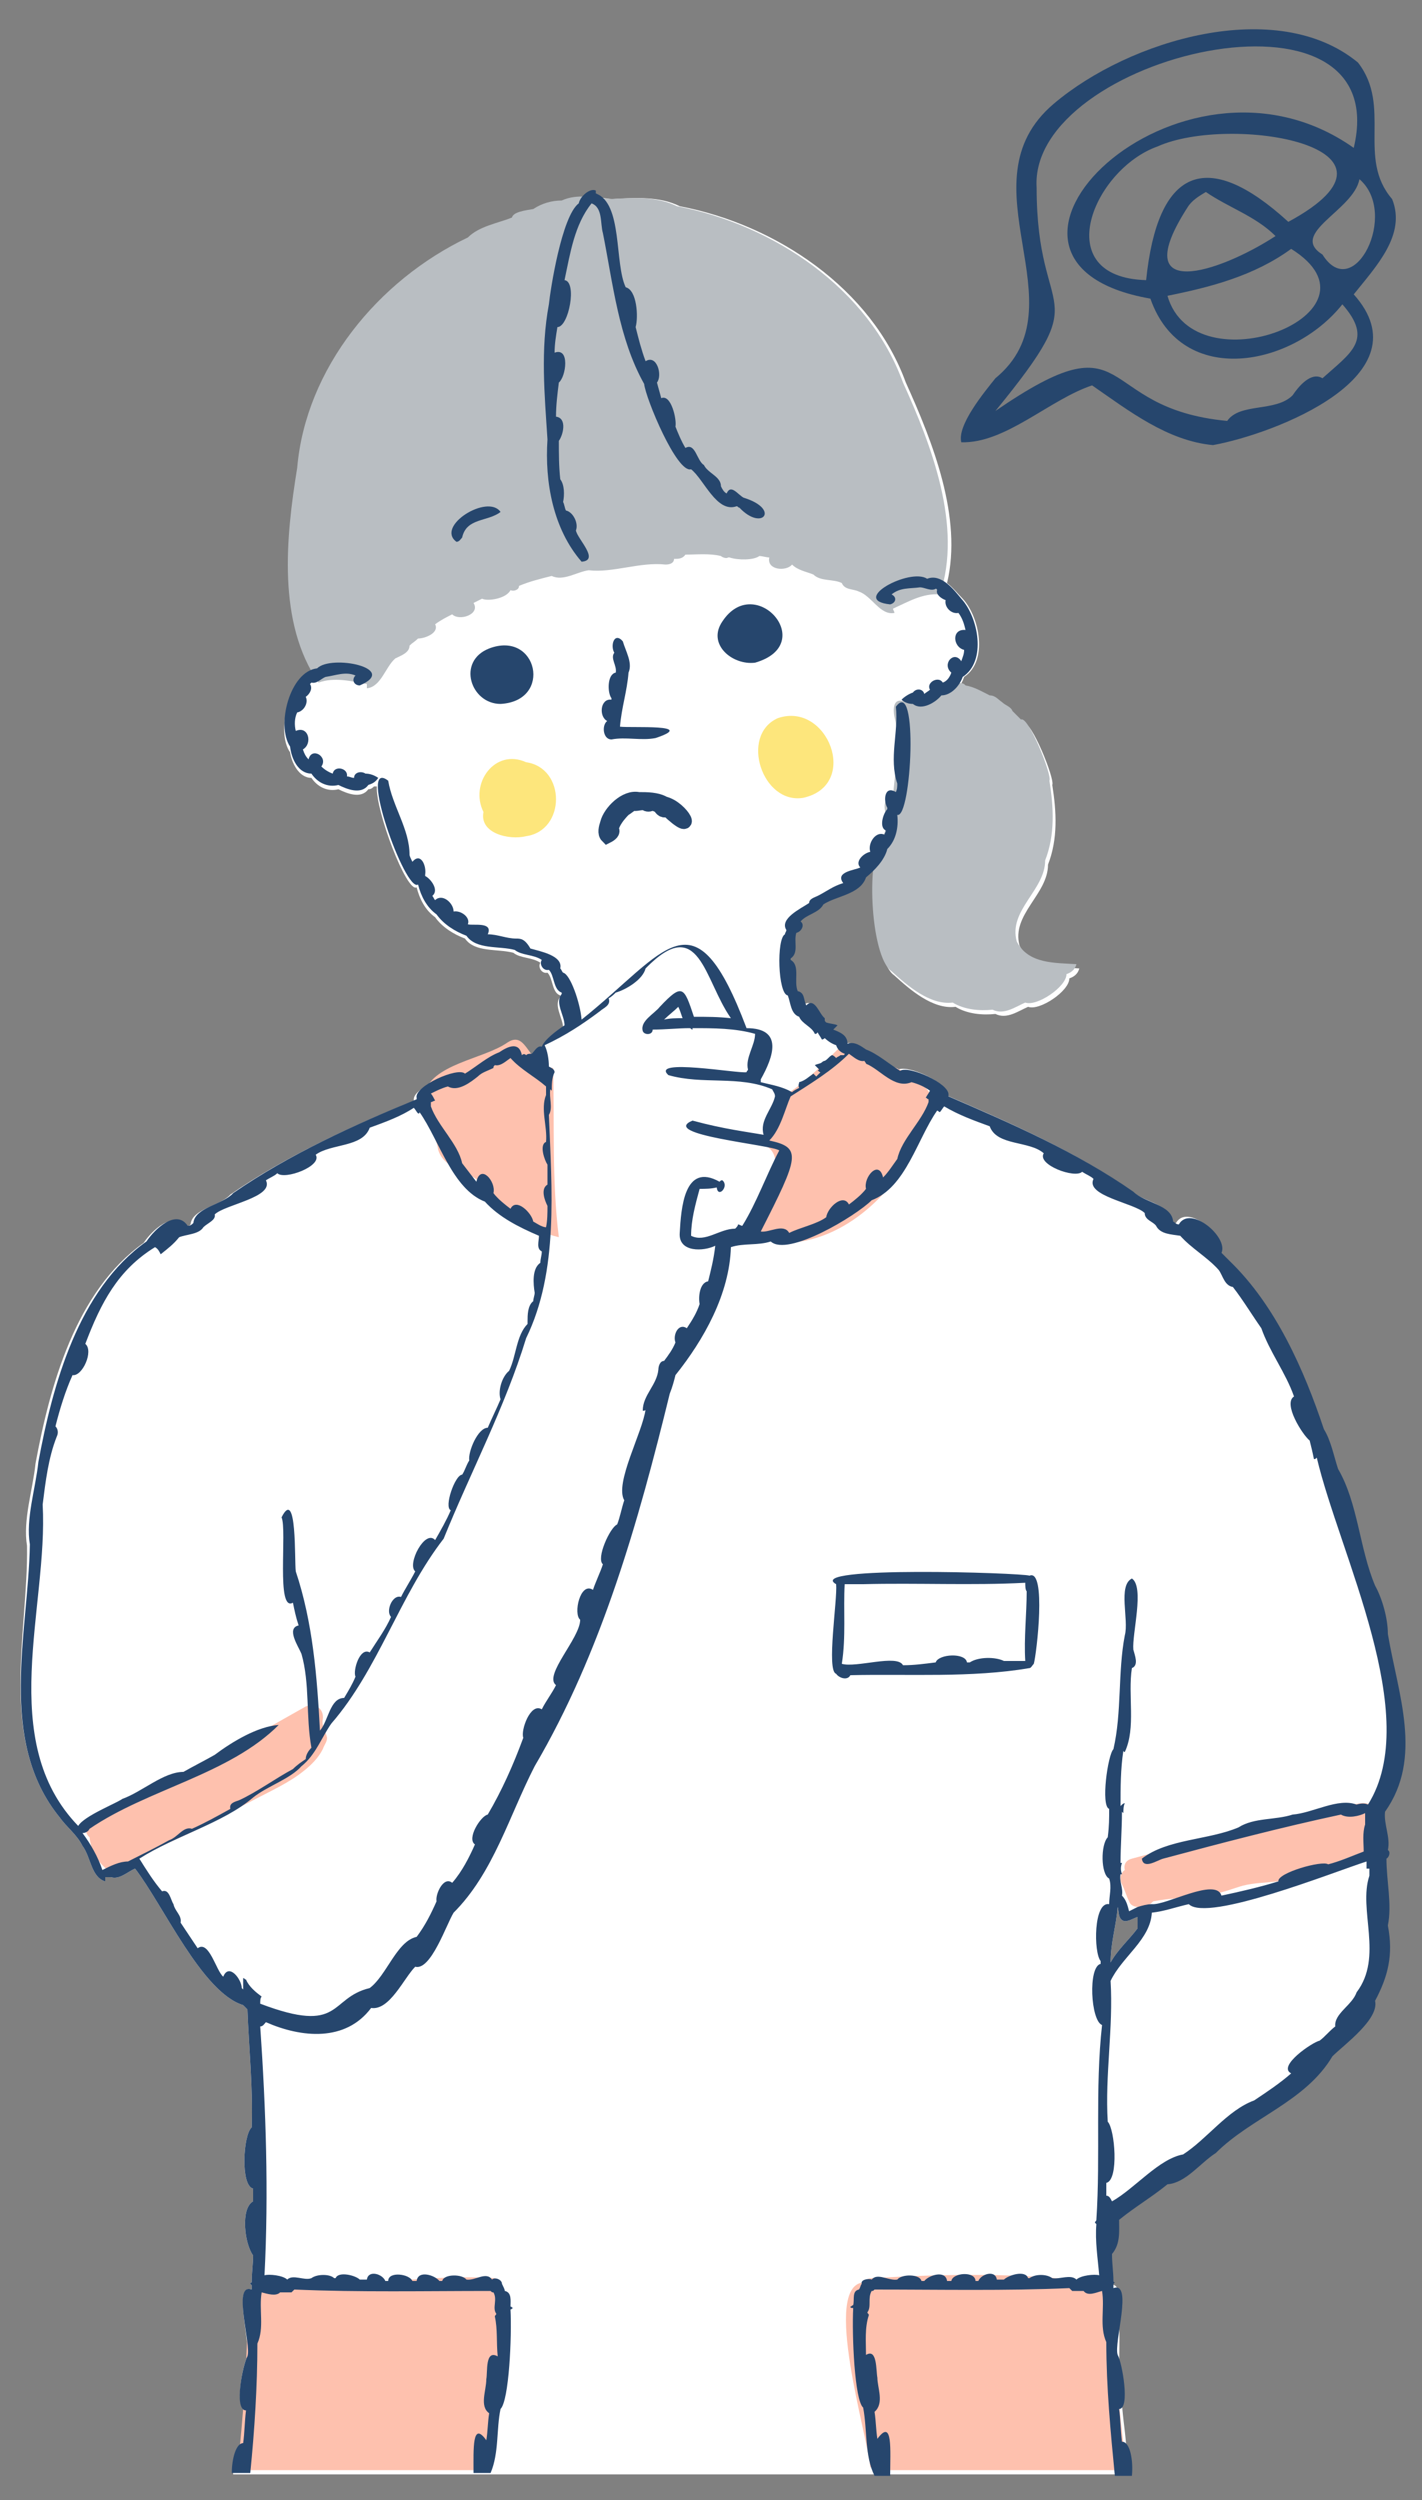 <?xml version="1.0" encoding="utf-8"?>
<!-- Generator: Adobe Illustrator 27.4.0, SVG Export Plug-In . SVG Version: 6.00 Build 0)  -->
<svg version="1.1" id="レイヤー_1" xmlns="http://www.w3.org/2000/svg" xmlns:xlink="http://www.w3.org/1999/xlink" x="0px"
	 y="0px" viewBox="0 0 100 175.8" style="enable-background:new 0 0 100 175.8;" xml:space="preserve">
<rect x="0" y="0" width="100" height="175.8" fill="#808080" stroke="none"/>
<style type="text/css">
	.st0{fill:#FFFFFF;}
	.st1{fill:#B9BEC2;}
	.st2{fill:#FEC1AE;}
	.st3{fill:#FDE67C;}
	.st4{fill:#26466D;}
	.st5{fill:#26466D;stroke:#26466D;stroke-miterlimit:10;}
</style>
<g>
	<g>
		<path class="st0" d="M4.2,127.8c0.5,0.7,1.2,1.2,1.6,2c0.6,0.8,0.6,2.2,1.6,2.5c0-0.1,0-0.2,0-0.3c0.1,0,0.3,0,0.4,0
			c0.6,0.2,1.2-0.4,1.7-0.6c2,2.6,4.7,8.7,7.6,9.6c0.1,0.1,0.2,0.2,0.3,0.3c0.1,2.7,0.4,5.5,0.3,8.3c-0.6,0.5-0.8,4.1,0.1,4.3
			c0,0.3,0,0.6,0,0.9c-0.9,0.5-0.6,3,0,3.8c0,0.6-0.1,1.2-0.1,1.9c0,0-0.1,0-0.1,0.1l0.1,0.1c0,0.1,0,0.2,0,0.3
			c-1.2-0.4-0.3,2.9-0.3,4.3c0,0.1,0,0.2,0,0.3s0,0.1,0,0.1c-0.3,0.5-0.9,3.4-0.2,3.8c-0.1,0.8-0.1,1.6-0.2,2.4
			c-0.4,0.2-0.7,1.2-0.6,2.1h63c0.1-0.6,0-1.5-0.2-2c-0.1-1.3-0.3-2.4-0.3-3.2c0.1-0.5,0-1.5-0.2-2.3c0-1.2,0.1-2.8-0.1-4.1
			c0.1-1,0.1-1.9-0.5-1.7l0,0c0-0.1,0-0.2,0-0.2l0.1-0.1c0,0-0.1,0-0.1-0.1c0-0.6-0.1-1.2-0.1-1.9c0.6-0.7,0.5-1.6,0.5-2.4
			c1.1-0.9,2.3-1.6,3.4-2.5c1.3-0.1,2.3-1.5,3.4-2.2c2.5-2.5,6.3-3.6,8.2-6.8c0.8-0.8,3.3-2.6,3-3.9c0.9-1.7,1.3-3.2,0.9-5.3
			c0.3-1.5-0.1-3.1-0.1-4.7c0.2-0.1,0.3-0.5,0.1-0.6c0.2-0.9-0.3-1.8-0.2-2.7c2.7-3.8,0.9-8.3,0.2-12.5c0-1.1-0.4-2.5-0.9-3.4
			c-1.1-2.6-1.2-5.8-2.6-8.2c-0.3-0.9-0.5-2-1-2.8c-1.4-4.2-3.4-8.7-6.6-11.8c-0.2-0.2-0.4-0.4-0.6-0.6c0.5-1.1-2.2-3.4-3-2
			c-0.2,0-0.2-0.1-0.4-0.2c-0.1-1.2-2-1.3-2.8-2.1c-4-2.8-8.6-4.8-13-6.7v-0.1c0.1-0.8-2.6-2-3.3-1.7c-0.1-0.1-0.3-0.1-0.4-0.2
			c-0.7-0.5-1.4-1-2.1-1.2c-0.3-0.2-0.8-0.6-1.3-0.4c0-0.6-0.5-0.8-1-1c0,0,0,0,0.1-0.1l0,0c0.1-0.1,0.1-0.1,0.2-0.2
			c-0.2-0.1-0.5-0.1-0.8-0.2c-0.1-0.1-0.1-0.1-0.1-0.2v-0.1c-0.4-0.3-0.7-1.5-1.3-0.9c-0.2-0.4-0.1-0.9-0.6-1
			c-0.3-0.7,0.2-1.8-0.5-2.2v-0.1c0.6-0.4,0.2-1.2,0.4-1.8c0.4-0.1,0.6-0.6,0.3-0.8c0.4-0.5,1.3-0.6,1.6-1.2c0.9-0.6,2.6-0.7,3-1.9
			c0.4-0.3,0.7-0.7,1-1.1c-0.5,2.6,0,7.2,1.2,8c1.1,1,2.7,2.4,4.3,2.2c0.8,0.5,1.9,0.6,2.8,0.5c0.8,0.4,1.6-0.2,2.3-0.5
			c0.8,0.3,2.9-1.1,2.9-2c0.3-0.1,0.6-0.3,0.7-0.7c-1.5-0.1-3.4,0-4.2-1.6c-0.6-2.2,2-3.6,2-5.7c0.7-1.8,0.6-3.7,0.3-5.6
			c0.2-0.4-1.5-4.6-2-4.3c-0.2-0.2-0.4-0.4-0.6-0.6c-0.1-0.3-0.5-0.4-0.7-0.6c-0.3-0.2-0.5-0.5-0.9-0.5c-0.6-0.3-1.1-0.6-1.7-0.7
			c-0.2-0.2-0.4-0.3-0.7-0.2c0.2-0.2,0.3-0.4,0.4-0.7c1.7-1.1,1.1-4.2-0.1-5.5c-0.3-0.3-0.7-0.8-1.1-1.1c1.1-4.6-1-9.9-2.9-14.1
			c-2.4-6.6-9.1-11.1-15.9-12.4c-1.4-0.7-3.1-0.6-4.7-0.5c-0.3,0-0.7-0.1-1-0.1c0-0.1,0-0.2,0-0.2c-0.2-0.1-0.4,0-0.7,0.2
			c-0.6,0-1.2,0-1.7,0.3c-0.7,0-1.4,0.2-2,0.6c-0.6,0.1-1.5,0.2-1.5,0.6c-1,0.4-2.3,0.6-3.1,1.4c-6.3,3-11.4,9.2-12,16.2
			c-0.7,4.6-1.3,10.3,1,14.4c-1.8,0.4-2.7,4.1-1.7,5.5c0.1,0.7,0.6,1.8,1.5,1.8c0.4,0.6,1.1,1,1.9,0.8c0.6,0.3,1.6,0.7,2.1,0
			c0.2,0,0.3-0.1,0.4-0.2h0.1h0.1c-0.1,1.7,2.1,7.5,2.8,7.1c0.2,0.8,0.6,1.6,1.3,2.1c0.5,0.7,1.3,1.2,2.1,1.5c0.7,1,2.3,0.7,3.4,1
			c0.5,0.4,1.3,0.3,1.9,0.7c-0.2,0.3,0.1,0.8,0.5,0.7c0.4,0.4,0.3,1.4,0.9,1.6v0.1c-0.5,0.6,0.2,1.5,0.2,2.2c-0.6,0.4-1.4,1-1.6,1.5
			c-0.3-0.1-0.5,0.3-0.7,0.5c0,0,0,0-0.1,0c-0.5-0.6-0.8-1.2-1.6-0.8c-1.3,1-3.9,1.4-5.2,2.6c-0.7,0.4-1.3,0.8-1.3,1.2v0.1
			c-4.4,1.8-9,3.9-12.9,6.6c-0.7,0.8-2.7,1-2.8,2.1c-0.1,0.1-0.2,0.2-0.4,0.2c-0.8-1.2-2.3,0.2-2.9,1.1c-4.8,3.4-6.6,10.1-7.6,15.5
			c-0.2,1.9-0.9,4-0.6,5.8C2,114.8-0.2,122.4,4.2,127.8z M78.6,134.1c0.1,0.3,0,0.9,0.5,1c0.3,0,0.6-0.2,0.9-0.3c0,0.2,0,0.5,0,0.8
			c-0.6,0.8-1.4,1.5-1.9,2.4C78.1,136.6,78.5,135.4,78.6,134.1z"/>
	</g>
	<path class="st1" d="M53.4,39.1c0.2,0,0.5,0.1,0.7,0.1c-0.2,0.9,1.2,1,1.6,0.5c0.4,0.4,1,0.5,1.5,0.7c0.5,0.5,1.4,0.3,2,0.6
		c0.2,0.5,0.8,0.4,1.2,0.6c0.9,0.3,1.5,1.7,2.5,1.5c0-0.1-0.1-0.2-0.1-0.3c1.1-0.5,2.1-1.1,3.3-1c1.6-4.8-0.6-10.5-2.6-14.9
		c-2.4-6.6-9.1-11.1-15.9-12.4c-1.4-0.7-3.1-0.6-4.7-0.5c-1.1-0.1-2.3-0.4-3.4,0.1c-0.7,0-1.4,0.2-2,0.6c-0.6,0.1-1.4,0.2-1.5,0.6
		c-1,0.4-2.3,0.6-3.1,1.4c-6.3,3-11.4,9.2-12,16.2c-0.8,4.9-1.4,10.9,1.5,15.1c1.1-0.4,2.3-0.1,3.4,0.1c0,0.1,0,0.2,0,0.3
		c1-0.1,1.3-1.5,2-2.1c0.4-0.2,1-0.4,1-0.9c0.2-0.2,0.4-0.3,0.6-0.5c0.5,0,1.5-0.4,1.2-1c0.4-0.3,0.8-0.5,1.2-0.7
		c0.5,0.5,2,0,1.5-0.8c0.2-0.1,0.4-0.2,0.6-0.3c0.4,0.2,1.7,0,2-0.6c0.2,0.1,0.6,0,0.6-0.3c0.7-0.3,1.5-0.5,2.3-0.7
		c0.8,0.4,1.8-0.3,2.6-0.4c1.7,0.2,3.6-0.6,5.4-0.4c0.3,0,0.6-0.1,0.6-0.4c0.3,0,0.6,0,0.8-0.3c0.8,0,1.7-0.1,2.5,0.1
		c0.1,0.1,0.4,0.2,0.5,0.1h0.1C51.9,39.4,53,39.4,53.4,39.1z"/>
	<path class="st1" d="M65.5,49c-0.6-0.1-1.5-0.1-2,0.3c-0.7-0.2-0.7,0.6-0.6,1.1c0.5,1.9,0,3.8-0.1,5.7c-0.7-0.2-0.7,0.9-0.4,1.3
		c0,0.4-0.1,0.8-0.2,1.2c-1.4,1.3-1,8.7,0.5,9.7c1.1,1,2.7,2.4,4.3,2.2c0.8,0.5,1.9,0.6,2.8,0.5c0.8,0.4,1.6-0.2,2.3-0.5
		c0.8,0.3,2.9-1.1,2.9-2c0.3-0.1,0.6-0.3,0.7-0.7c-1.5-0.1-3.4,0-4.2-1.6c-0.6-2.2,2-3.6,2-5.7c0.7-1.8,0.6-3.7,0.3-5.6
		c0.2-0.4-1.5-4.6-2-4.3c-0.2-0.2-0.4-0.4-0.6-0.6c-0.1-0.3-0.5-0.4-0.7-0.6c-0.3-0.2-0.5-0.5-0.9-0.5c-0.6-0.3-1.1-0.6-1.7-0.7
		C67.4,47.6,66.2,48.8,65.5,49z"/>
	<path class="st2" d="M61.4,173.7h17.8c-0.3-2.8-0.6-5.3-0.6-5.9c-0.5-1.3,0.6-8.6-1.6-7.3c-5.1-0.7-10.5-0.6-15.7-0.3
		c-0.2,0-0.4,0.1-0.6,0.3c-2.9,0.3,0.3,10.7,0.5,13C61.4,173.5,61.4,173.6,61.4,173.7z"/>
	<path class="st2" d="M16.7,173.7H34c1.4-4.9,2.6-12.1,0.8-13.5c-4.4-0.3-8.7,0.6-13.1,0.3c-1.2,0.4-3.4-0.8-3.9,0.6
		c-0.4,0.2-0.7,0.8-0.4,1.3C17.4,166.1,17.1,169.9,16.7,173.7z"/>
	<path class="st2" d="M54.7,87.4c4.4,0.2,8.2-3.4,9.9-7.2c0.5-1,1.7-2.3,0.8-3.3c-1.1-1.8-3.6-1.9-5-3.3c-0.5,0-1,0.1-1.4,0.1
		c-1.3,1.3-2.6,2.7-4.3,3.6c0.2,1.2-0.9,2.2-0.8,3.3c1.8,1.1-0.8,4.3-1.3,5.8C53.1,86.7,53.9,87.3,54.7,87.4z"/>
	<path class="st2" d="M30.8,80.8c0.4,1.5,2.2,1.4,3.1,2.5c1.5,2,3.3,3.2,5.4,3.7c-0.5-4-0.3-8-0.4-11.9c-1.8-0.1-1.8-2.7-3.2-1.8
		c-1.7,1.2-5.4,1.5-5.9,3.7C29,78.1,30.7,79.6,30.8,80.8z"/>
	<path class="st2" d="M96.7,129.1c-0.1-0.4-0.1-0.8,0-1.3c0.1-0.6-0.3-1.1-1-1c-5.5,0.8-10.8,2.5-16.1,3.9c-0.4,0.1-0.6,0.4-0.5,0.8
		c-0.3,0.2-0.4,0.6-0.2,1c0.2,0.4,0.3,0.8,0.5,1.2c0.1,0.3,0.4,0.4,0.7,0.4c0.4,0,0.7-0.1,1-0.4c0.6-0.1,1.2-0.2,1.7-0.2
		c0.8-0.1,1.6-0.1,2.4-0.3c0.8-0.1,1.5-0.4,2.2-0.6c0.8-0.2,1.6-0.2,2.4-0.3c0.7-0.1,1.4-0.3,2.2-0.6c1.5-0.5,2.9-1.2,4.4-1.6
		C96.6,130,96.8,129.6,96.7,129.1z"/>
	<path class="st2" d="M22.7,120.9c0.1-0.7-0.5-1.2-1.2-0.9c-2.5,1.4-4.9,2.8-7.4,4.2c-1.2,0.7-2.5,1.4-3.7,2.1
		c-1.1,0.6-2.3,1.3-3.6,1.4c-0.8,0.1-1,1.1-0.5,1.5c0.1,1,0.6,1.8,1.4,2.4c0.3,0.2,0.7,0.1,1-0.1c1.3-1.1,2.7-1.7,4.2-2.4
		c1.6-0.7,3.1-1.6,4.7-2.4c1.3-0.7,2.7-1.3,3.8-2.2c0.5-0.4,1-0.9,1.3-1.5c0.1-0.3,0.3-0.5,0.3-0.8
		C22.9,121.7,22.6,121.4,22.7,120.9z"/>
	<path class="st3" d="M37,53.6c-2.2-1-4,1.5-3,3.5c-0.3,1.5,1.8,2,3,1.7C39.8,58.4,39.8,54,37,53.6z"/>
	<path class="st3" d="M54.7,50.5c-2.7,1.2-1.1,6.1,1.8,5.6C60.5,55.2,58.2,49.3,54.7,50.5z"/>
	<g>
		<path class="st4" d="M58.8,117.7c0.2,0.3,0.8,0.5,1,0.1c4.1-0.1,8.5,0.2,12.6-0.5c0.1,0,0.2-0.2,0.3-0.3l0,0
			c0.2-0.7,0.9-6.7-0.3-6.2c-0.6-0.2-15.9-0.7-13.6,0.6C58.9,112.5,58.1,117.5,58.8,117.7z M60.7,111.4c3.8-0.1,7.6,0.1,11.4-0.1
			c0,0.2,0,0.5,0.1,0.6c0,1.6-0.2,3.3-0.1,4.9c-0.5,0-1,0-1.5,0c-0.6-0.3-1.8-0.3-2.4,0.1c-0.1,0-0.1,0-0.2,0c-0.1-0.7-2-0.6-2.2,0
			c-0.8,0.1-1.5,0.2-2.3,0.2c-0.4-0.8-3.3,0.2-4.3-0.1c0.3-1.9,0.1-3.8,0.2-5.6C59.9,111.4,60.3,111.4,60.7,111.4z"/>
		<path class="st4" d="M4.2,127.8c0.5,0.7,1.2,1.2,1.6,2c0.6,0.8,0.6,2.2,1.6,2.5c0-0.1,0-0.2,0-0.3c0.1,0,0.3,0,0.4,0
			c0.6,0.2,1.2-0.4,1.7-0.6c2,2.6,4.7,8.7,7.6,9.6c0.1,0.1,0.2,0.2,0.3,0.3c0.1,2.7,0.4,5.5,0.3,8.3c-0.6,0.5-0.8,4.1,0.1,4.3
			c0,0.3,0,0.6,0,0.9c-0.9,0.5-0.6,3,0,3.8c0,0.6-0.1,1.2-0.1,1.9c0,0-0.1,0-0.1,0.1l0.1,0.1c0,0.1,0,0.2,0,0.3
			c-1.4-0.5,0,3.9-0.3,4.7c-0.3,0.5-1,3.8-0.1,3.8c-0.1,0.8-0.1,1.6-0.2,2.3c-0.5,0-0.8,1.1-0.8,2.1h1.3c0.3-3,0.5-6.1,0.5-9.1
			c0.5-1.1,0.1-2.4,0.3-3.6c0.4,0.1,1,0.3,1.3,0c0.2,0,0.5,0,0.8,0c0.1-0.1,0.1-0.1,0.2-0.2c4.6,0.2,9.2,0.1,13.8,0.1
			c0.1,0.1,0.1,0.1,0.2,0.1c0.3,0.5-0.1,1.1,0.2,1.5c0,0.1-0.1,0.1-0.1,0.2c0.2,0.9,0.1,1.8,0.2,2.8c-0.9-0.5-0.7,1.1-0.8,1.6
			c0,0.8-0.5,1.9,0.2,2.4c-0.1,0.6-0.1,1.3-0.2,1.9c-1-1.4-0.9,0.6-0.9,2.3h1.2c0.6-1.4,0.4-3.1,0.7-4.5c0.6-0.6,0.8-5.1,0.7-7
			c0.1,0,0.1-0.1,0.2-0.1c-0.1,0-0.1-0.1-0.2-0.1c0-0.4,0.1-1-0.4-1.1c0-0.1-0.1-0.3-0.2-0.5c0-0.3-0.5-0.5-0.7-0.3
			c-0.4-0.6-1.2,0.1-1.8,0c-0.3-0.4-1.6-0.4-1.7,0.1c-0.1,0-0.1,0-0.2,0c-0.3-0.4-1.5-0.8-1.6,0c-0.1,0-0.2,0-0.3,0
			c-0.2-0.5-1.7-0.7-1.7,0c-0.1,0-0.2,0-0.2,0c-0.2-0.5-1.2-0.8-1.3-0.1c-0.2,0-0.3,0-0.5,0c-0.3-0.3-1.5-0.6-1.7-0.1h-0.1
			c-0.3-0.3-1.2-0.3-1.6,0c-0.5,0.2-1.3-0.3-1.7,0.1l0,0c-0.3-0.3-1.3-0.4-1.6-0.3c0.3-5.8,0.1-11.7-0.3-17.5c0.2,0,0.3-0.2,0.4-0.3
			c2.5,1.1,5.6,1.4,7.4-1l0,0c1.3,0.2,2.3-2.1,3.1-2.9c1.1,0.3,2.2-3,2.7-3.8c2.8-2.8,3.9-6.8,5.7-10.3c4.7-8,7.3-17.2,9.5-26.2
			c0.2-0.5,0.3-0.9,0.4-1.3c2-2.5,3.8-5.7,3.9-9c0.9-0.3,1.9-0.1,2.8-0.4c1.2,1.1,6-1.8,7.1-2.9c2.4-0.9,3.2-4.3,4.6-6.3
			c0.1,0,0.1,0.1,0.2,0.1c0.1-0.1,0.2-0.3,0.3-0.4c1,0.6,2.1,1,3.2,1.4c0.5,1.4,2.8,1,3.8,1.9c-0.5,0.8,2.2,1.8,2.7,1.3
			c0.3,0.2,0.6,0.3,0.8,0.5c-0.6,1.2,2.9,1.7,3.6,2.4c0,0.5,0.6,0.6,0.8,0.9c0.3,0.6,1.1,0.6,1.7,0.7c0.8,0.9,1.9,1.5,2.7,2.4
			c0.3,0.4,0.4,1.1,1,1.2c0.7,0.9,1.3,1.9,2,2.9c0.6,1.7,1.7,3.1,2.3,4.8c-0.8,0.5,0.6,2.7,1.1,3.1c0.1,0.4,0.2,0.8,0.3,1.3
			c0.1,0,0.1,0,0.2-0.1c1.6,6.8,7.5,18.2,3.6,24.4c-0.2-0.1-0.5-0.1-0.8,0c-1.3-0.5-3.1,0.6-4.5,0.7c-1.2,0.4-2.7,0.2-3.8,0.9
			c-2.1,0.9-5,0.8-6.8,2.2c0.1,0.8,1.1,0.1,1.5,0c4.1-1.1,8.3-2.2,12.5-3.1c0.5,0.3,1.3,0.1,1.7-0.1c0,0.1,0,0.2,0,0.2l0,0
			c0,0.2,0,0.4,0,0.6c-0.2,0.6-0.1,1.3-0.1,1.9c-0.8,0.3-1.7,0.7-2.5,0.9c-0.4-0.3-3.6,0.6-3.5,1.2c-1.3,0.4-2.6,0.7-4,1
			c-0.4-1.3-3.9,0.7-4.9,0.6l0,0c-0.3,0-0.7,0.1-1,0.2l0,0c-0.2,0.1-0.4,0.2-0.6,0.3c-0.1-0.4-0.2-0.8-0.5-1.1
			c0.1-0.5-0.2-1-0.1-1.5h0.1c-0.1-0.3-0.1-0.5,0-0.8h-0.1c0-1.2,0.1-2.4,0.1-3.6l0.1,0.1c0-0.2,0-0.5,0.1-0.7
			c-0.1,0-0.2,0.1-0.3,0.2c0-1.3,0-2.6,0.2-3.9c0,0,0,0.1,0.1,0.1c0.8-1.7,0.2-4,0.5-5.9c0.5-0.2,0.2-0.9,0.1-1.3
			c-0.1-1.1,0.8-4.4-0.1-5c-1,0.5-0.2,2.9-0.5,4c-0.5,2.6-0.2,5.4-0.8,8c-0.4,0.4-0.9,4-0.3,4.2c0,0.7,0,1.2-0.1,2
			c-0.5,0.5-0.5,2.6,0.1,2.9c0.2,0.6,0,1.2,0,1.8c-1.1-0.2-1.1,3.4-0.6,4c0,0.1,0,0.1,0,0.2c-0.9,0.2-0.7,4,0.1,4.3
			c-0.5,4.5-0.1,9.1-0.4,13.7c0,0.1-0.1,0.1-0.1,0.2l0.1,0.1c-0.1,1.2,0.1,2.4,0.2,3.6c-0.3-0.1-1.3,0-1.6,0.3l0,0
			c-0.4-0.4-1.2,0-1.7-0.1c-0.4-0.3-1.2-0.3-1.6,0h-0.1c-0.2-0.6-1.4-0.2-1.7,0.1c-0.2,0-0.3,0-0.5,0c-0.1-0.7-1.1-0.4-1.3,0.1
			c-0.1,0-0.2,0-0.2,0c0-0.7-1.6-0.6-1.7,0c-0.1,0-0.2,0-0.3,0c-0.1-0.8-1.3-0.4-1.6,0c-0.1,0-0.1,0-0.2,0c-0.1-0.5-1.4-0.5-1.7-0.1
			c-0.6,0.1-1.4-0.5-1.8,0c-0.2-0.1-0.8,0-0.7,0.3c-0.1,0.1-0.1,0.3-0.2,0.4c-0.5,0.1-0.3,0.7-0.4,1.1c-0.1,0-0.1,0.1-0.2,0.1
			c0,0.1,0.1,0.1,0.2,0.1c-0.1,1.9,0.1,6.5,0.7,7c0.3,1.6,0.1,3.4,0.8,4.8h1.1c0-1.8,0.2-4.1-0.9-2.6c-0.1-0.6-0.1-1.3-0.2-1.9
			c0.7-0.6,0.2-1.7,0.2-2.4c-0.1-0.5,0-2.1-0.8-1.6c0-0.9-0.1-1.9,0.2-2.8c0-0.1-0.1-0.1-0.1-0.2c0.3-0.4,0-1,0.3-1.5
			c0.1,0,0.1,0,0.2-0.1c4.6,0,9.2,0.1,13.7-0.1c0.1,0.1,0.1,0.1,0.2,0.2c0.2,0,0.5,0,0.8,0c0.3,0.4,0.9,0.1,1.3,0
			c0.2,1.2-0.2,2.5,0.3,3.6c0,3.2,0.3,6.3,0.6,9.4h1.2c0.1-1-0.1-2.4-0.7-2.4c-0.1-0.8-0.1-1.6-0.2-2.3c0.8,0,0.2-3.3-0.1-3.8
			c-0.3-0.8,1.1-5.2-0.3-4.7c0-0.1,0-0.2,0-0.3l0.1-0.1c0,0-0.1,0-0.1-0.1c0-0.6-0.1-1.2-0.1-1.9c0.6-0.7,0.5-1.6,0.5-2.4
			c1.1-0.9,2.3-1.6,3.4-2.5c1.3-0.1,2.3-1.5,3.4-2.2c2.5-2.5,6.3-3.6,8.2-6.8c0.8-0.8,3.3-2.6,3-3.9c0.9-1.7,1.3-3.2,0.9-5.3
			c0.3-1.5-0.1-3.1-0.1-4.7c0.2-0.1,0.3-0.5,0.1-0.6c0.2-0.9-0.3-1.8-0.2-2.7c2.7-3.8,0.9-8.3,0.2-12.5c0-1.1-0.4-2.5-0.9-3.4
			c-1.1-2.6-1.2-5.8-2.6-8.2c-0.3-0.9-0.5-2-1-2.8c-1.4-4.2-3.4-8.7-6.6-11.8c-0.2-0.2-0.4-0.4-0.6-0.6c0.5-1.1-2.2-3.4-3-2
			c-0.2,0-0.2-0.1-0.4-0.2c-0.1-1.2-2-1.3-2.8-2.1c-4-2.8-8.6-4.8-13-6.7V77c0.1-0.8-2.8-2.1-3.4-1.7c-0.8-0.5-1.6-1.2-2.4-1.5
			c-0.3-0.2-0.8-0.6-1.3-0.4c0-0.6-0.5-0.8-1-1c0,0,0,0,0.1-0.1l0,0c0.1-0.1,0.1-0.1,0.2-0.2c-0.2-0.1-0.5-0.1-0.8-0.2
			C58,71.8,58,71.8,58,71.7v-0.1c-0.4-0.3-0.7-1.5-1.3-0.9c-0.2-0.4-0.1-0.9-0.6-1c-0.3-0.7,0.2-1.8-0.5-2.2v-0.1
			c0.6-0.4,0.2-1.2,0.4-1.8c0.4-0.1,0.6-0.6,0.3-0.8c0.4-0.5,1.3-0.6,1.6-1.2c0.9-0.6,2.6-0.7,3-1.9c0.6-0.5,1.3-1.2,1.5-2
			c0.6-0.6,0.8-1.5,0.7-2.4c1,0.3,1.5-9.8-0.1-7.6c0.2,1.8-0.5,3.6,0.1,5.4c0,0.2,0,0.4-0.1,0.6c-0.8-0.5-0.9,0.6-0.6,1.1
			c0,0,0,0,0,0.1c-0.3,0.3-0.6,1.3-0.1,1.5c0,0.1-0.1,0.2-0.1,0.3c-0.6-0.3-1.2,0.6-1,1.2c-0.5,0.1-1.1,0.7-0.7,1.1
			c-0.4,0.2-1.8,0.3-1.2,1.1c-0.7,0.2-1.2,0.6-1.8,0.9c-0.2,0.1-0.6,0.2-0.6,0.5c-0.6,0.4-2.1,1.1-1.6,1.9c0,0.1-0.1,0.2-0.1,0.3
			c-0.6,0.3-0.5,4.2,0.2,4.3c0.2,0.5,0.2,1.3,0.8,1.5c0.2,0.5,0.9,0.7,1.1,1.2h0.1l0.1-0.1c0.1,0.2,0.2,0.3,0.3,0.5
			c0.1,0,0.2-0.1,0.2-0.1c0.2,0.2,0.5,0.4,0.8,0.5c0.1,0.3,0.3,0.5,0.6,0.6c0,0,0,0.1-0.1,0.1s-0.1,0-0.2,0
			c-0.1,0.1-0.2,0.1-0.3,0.2c-0.1-0.1-0.2-0.2-0.3-0.2c-0.2,0.1-0.3,0.3-0.5,0.4l0,0c-0.1,0-0.2,0.1-0.2,0.1l0,0
			c-0.1,0.1-0.3,0.1-0.5,0.2c0.1,0.1,0.2,0.2,0.3,0.3l-0.1,0.1c0.1,0,0.1,0.1,0.2,0.1l0,0c-0.1,0.1-0.2,0.2-0.3,0.3
			c-0.1-0.1-0.1-0.1-0.2-0.2c-0.3,0.2-0.6,0.5-1,0.6c0,0.1-0.1,0.2,0,0.4c-0.2,0.1-0.4,0.2-0.5,0.3c-0.7-0.4-1.4-0.5-2.2-0.7
			c0-0.1,0-0.1,0-0.2c0.9-1.6,1.6-3.6-1-3.6c-3.7-9.8-5.6-5.4-11.6-0.6c-0.1-1.2-0.8-3.2-1.3-3.3c-0.1-0.1-0.1-0.2-0.2-0.3
			c0.2-0.9-1.4-1.2-2.1-1.4c-0.4-0.7-0.7-0.7-1-0.7c-0.7,0-1.3-0.3-2-0.3c0.4-0.9-1-0.6-1.4-0.7c0.2-0.5-0.5-1-1-0.9
			c0-0.6-0.8-1.3-1.3-0.8c-0.1-0.1-0.1-0.2-0.2-0.3c0.5-0.4-0.1-1.2-0.5-1.4c0,0,0,0,0-0.1c0.1-0.6-0.3-1.6-0.9-0.9
			c-0.1-0.2-0.2-0.4-0.2-0.5c0-1.8-1.2-3.4-1.5-5.2c-2.2-1.7,1.2,7.9,2.1,7.3c0.2,0.8,0.6,1.6,1.3,2.1c0.5,0.7,1.3,1.2,2.1,1.5
			c0.7,1,2.3,0.7,3.4,1c0.5,0.4,1.3,0.3,1.9,0.7c-0.2,0.3,0.1,0.8,0.5,0.7c0.4,0.4,0.3,1.4,0.9,1.6v0.1c-0.5,0.6,0.2,1.5,0.2,2.2
			c-0.6,0.4-1.4,1-1.6,1.5c-0.3-0.1-0.5,0.3-0.7,0.5c-0.2,0-0.3,0-0.4,0.1c-0.1-0.1-0.2-0.1-0.3,0c-0.2-1-1-0.6-1.6-0.2
			c-0.8,0.3-1.6,1-2.4,1.5c-0.5-0.5-3.6,0.9-3.4,1.7v0.1c-4.4,1.8-9,3.9-12.9,6.6c-0.7,0.8-2.7,1-2.8,2.1c-0.1,0.1-0.2,0.2-0.4,0.2
			c-0.8-1.2-2.3,0.2-2.9,1.1c-4.8,3.4-6.6,10.1-7.6,15.5c-0.2,1.9-0.9,4-0.6,5.8C2,114.8-0.2,122.4,4.2,127.8z M78.6,134.1
			c0.1,0.3,0,0.9,0.5,1c0.3,0,0.6-0.2,0.9-0.3c0,0.2,0,0.5,0,0.8c-0.6,0.8-1.4,1.5-1.9,2.4C78.1,136.6,78.5,135.4,78.6,134.1z
			 M95.4,140.1c-0.3,0.9-1.6,1.5-1.5,2.4c-0.4,0.3-0.7,0.7-1.1,1c-0.5,0.1-3,1.8-2,2.3c-0.8,0.7-1.7,1.3-2.6,1.9
			c-1.9,0.7-3.3,2.7-5,3.8c-1.7,0.3-3.4,2.4-5,3.3c-0.1-0.2-0.2-0.4-0.4-0.4c0-0.3,0-0.6,0-0.9c0.9-0.2,0.6-3.8,0.1-4.3
			c-0.2-3.3,0.4-6.6,0.2-9.9c0.8-1.7,2.8-2.9,2.9-4.8c0.9-0.1,1.7-0.4,2.6-0.6c1.3,1.3,10.3-2.3,12.5-3c0,0.2,0,0.3,0,0.5
			c0,0,0.1,0,0.2,0c0,0.2,0,0.4,0,0.5C95.5,134.3,97.3,137.6,95.4,140.1z M55.6,77.1c1.4-0.9,2.9-1.8,4.1-3c0.3,0.2,0.7,0.6,1.1,0.5
			c0,0.1,0.1,0.1,0.1,0.2c1,0.4,2,1.8,3.2,1.3c0.4,0.1,0.9,0.3,1.3,0.6c-0.1,0.2-0.2,0.3-0.3,0.5c0.1,0,0.1,0.1,0.2,0.1
			c0,0.1,0,0.1,0,0.2c-0.5,1.4-1.9,2.6-2.2,4c-0.3,0.4-0.6,0.9-1,1.3c-0.3-1.3-1.4,0-1.2,0.8c-0.3,0.4-0.8,0.8-1.2,1.1
			c-0.4-0.8-1.5,0.2-1.6,0.9c-0.7,0.5-1.8,0.7-2.6,1.1c-0.4-0.7-1.4,0-2-0.1c2.7-5.3,2.9-5.9,0.6-6.4C54.9,79.4,55.2,78,55.6,77.1z
			 M42.2,71.1c0.2-0.2,0.8-0.4,0.6-0.9c0.2-0.1,0.4-0.3,0.5-0.4c0.7-0.2,1.9-0.9,2.1-1.7c3.8-3.9,4.1,0.8,6,3.5
			c-0.9-0.1-1.7-0.1-2.6-0.1c-0.7-2.1-0.8-2.4-2.4-0.7c-0.4,0.5-1.4,1-1.2,1.7c0.1,0.3,0.7,0.3,0.7-0.1c0.9,0,1.8-0.1,2.6-0.1
			c0.1,0,0.1,0.1,0.2,0.1v-0.1c1.5,0,3,0,4.4,0.4c0,0.8-0.7,1.7-0.5,2.5c0,0.1-0.1,0.1-0.1,0.2c-0.6,0.1-6.8-1-5.5,0.2
			c2.4,0.7,5,0,7.3,1c0.1,0.2,0.2,0.3,0.2,0.5c-0.2,0.9-1.1,1.7-0.8,2.7c-1.1-0.2-2.8-0.4-5-1c-2.4,1,5.6,1.7,6.1,2.1
			c-0.9,1.7-1.6,3.7-2.6,5.3c-0.1,0-0.2-0.1-0.3-0.1c0,0.1-0.1,0.2-0.2,0.3c-1.1,0-2.1,1-3.1,0.5c0-1.1,0.3-2.2,0.6-3.3
			c0.4,0,0.8,0,1.2-0.1c0.1,0.8,0.9-0.1,0.4-0.5c-0.1,0-0.1,0-0.2,0.1c-2.5-1.4-2.7,1.9-2.8,3.6c-0.1,1.4,1.7,1.3,2.5,0.9
			c-0.1,0.9-0.3,1.7-0.5,2.5c-0.6,0.1-0.7,1.1-0.6,1.6c-0.2,0.6-0.5,1.1-0.9,1.7c-0.6-0.4-1,0.5-0.8,1c-0.2,0.5-0.5,0.9-0.8,1.3
			c-0.3,0-0.4,0.4-0.4,0.6c-0.1,1.1-1.1,1.8-1.1,2.9c0.1,0,0.2,0,0.2-0.1c-0.2,1.6-2.2,5.2-1.5,6.4c-0.2,0.6-0.3,1.2-0.5,1.7
			c-0.5,0.2-1.5,2.4-1,2.8c-0.2,0.6-0.5,1.2-0.7,1.8c-0.9-0.6-1.4,1.7-0.9,2.1c0,1.3-2.6,3.9-1.7,4.6c-0.3,0.6-0.7,1.1-1,1.7
			c-0.8-0.5-1.5,1.5-1.3,2c-0.7,1.9-1.5,3.7-2.5,5.4c-0.5,0.1-1.5,1.7-0.9,2.1c-0.4,0.9-0.9,1.9-1.6,2.7c-0.6-0.5-1.2,0.8-1.1,1.3
			c-0.4,0.9-0.8,1.7-1.4,2.5c-1.4,0.3-2.1,2.7-3.3,3.6c-2.9,0.7-1.9,3.3-7.7,1.1c0-0.2,0-0.4,0.1-0.5c-0.4-0.3-0.9-0.7-1.1-1.2
			c-0.1,0-0.1-0.1-0.2-0.1c0,0.3,0,0.5,0,0.8c0,0,0,0-0.1-0.1c0-0.6-0.9-1.8-1.3-0.8c-0.5-0.4-1-2.6-1.8-2c-0.4-0.6-0.8-1.2-1.2-1.8
			c0.1-0.5-0.4-0.8-0.5-1.3c-0.2-0.3-0.3-1.1-0.8-0.9c-0.6-0.7-1.1-1.5-1.6-2.3c2.5-1.6,5.9-2.5,8-4.3c1-0.8,2.6-1.3,3.4-2.2
			c1-0.8,1.4-2,2.1-3c3.3-3.8,4.8-9,7.9-13c1.9-4.7,4.3-9.2,5.8-14.1c2.3-4.7,1.8-10.5,1.6-15.7c0.3-0.5,0-1.2,0.1-1.8l0.1,0.1
			c0-0.4,0-0.9,0.2-1.3c0-0.2-0.2-0.3-0.4-0.4c0-0.5-0.1-1.1-0.3-1.5C39.8,72.8,41,72,42.2,71.1z M48,71.6c-0.5,0-0.9,0-1.3,0.1
			c0.3-0.3,0.7-0.6,1-0.9C47.8,71,47.9,71.3,48,71.6z M30.3,77.5c0.1,0,0.2-0.1,0.3-0.1c-0.1-0.2-0.2-0.4-0.3-0.5
			c0.4-0.2,0.8-0.4,1.2-0.5c0.7,0.4,1.6-0.3,2.1-0.7c0.3-0.3,0.7-0.4,1.1-0.6c0-0.1,0-0.1,0.1-0.2c0.4,0.1,0.8-0.3,1.1-0.5
			c0.7,0.8,1.7,1.3,2.5,2c0,0.2,0,0.4,0,0.6c-0.4,1,0.1,2.2,0,3.3c-0.5,0.2-0.1,1.3,0.1,1.6c0,0.5,0,0.9,0,1.4
			c-0.5,0.3-0.2,1.1,0,1.5c0,0.5,0,1-0.1,1.5l0,0c-0.3,0-0.7-0.3-0.9-0.4c-0.1-0.6-1.2-1.7-1.6-0.9c-0.4-0.3-0.9-0.7-1.2-1.1
			c0.2-0.8-0.9-2.1-1.2-0.8c-0.3-0.4-0.7-0.9-1-1.3c-0.3-1.4-1.7-2.6-2.2-4C30.3,77.6,30.3,77.6,30.3,77.5z M3,105.8
			c0.2-1.6,0.4-3.3,1-4.8c0.1-0.2,0.1-0.5-0.1-0.7c0.3-1.2,0.7-2.5,1.2-3.6C5.8,96.8,6.6,95,6,94.5c1.1-2.9,2.3-5.2,4.9-6.8
			c0.2,0.1,0.3,0.3,0.4,0.5c0.5-0.4,0.9-0.7,1.3-1.2c0.5-0.2,1.4-0.2,1.7-0.7c0.3-0.3,0.9-0.5,0.8-0.9c0.7-0.7,4.2-1.2,3.6-2.4
			c0.3-0.2,0.6-0.3,0.8-0.5c0.5,0.5,3.2-0.5,2.7-1.3c1.1-0.8,3.3-0.5,3.8-1.9c1.1-0.4,2.2-0.8,3.1-1.4c0.1,0.1,0.2,0.3,0.3,0.4
			c0.1,0,0.1,0,0.1-0.1c1.4,2,2.3,5.4,4.6,6.3c1,1.1,2.4,1.8,3.8,2.4c0,0.4-0.2,0.9,0.2,1.1c0,0.3-0.1,0.5-0.1,0.8
			c-0.6,0.4-0.5,1.5-0.4,2.1c0,0.2-0.1,0.4-0.1,0.6c-0.4,0.3-0.4,1-0.4,1.4c0,0.1,0,0.1,0,0.2c-0.8,0.8-0.8,2.3-1.3,3.3
			c-0.5,0.4-0.8,1.4-0.6,2c-0.3,0.7-0.6,1.3-0.9,2c-0.7,0-1.4,1.7-1.3,2.3c-0.2,0.3-0.3,0.7-0.5,1c-0.5,0-1.3,2.3-0.8,2.5
			c-0.3,0.7-0.7,1.4-1.1,2.1c-0.7-0.8-2,1.7-1.4,2.2c-0.3,0.6-0.7,1.2-1,1.8c-0.6-0.2-1.1,1-0.7,1.4c-0.4,0.9-1,1.7-1.5,2.5
			c-0.7-0.4-1.2,1.3-1,1.7c-0.2,0.5-0.5,1-0.8,1.5c-1,0-1.1,1.6-1.7,2.3c-0.2-3.8-0.5-7.6-1.7-11.2c-0.1-0.7,0.1-6-1-3.8
			c0.4,0.9-0.4,6.7,0.8,6c0.1,0.5,0.2,1,0.4,1.6c-0.9,0.2,0,1.5,0.2,2c0.6,2.1,0.3,4.4,0.7,6.6c-0.2,0.2-0.4,0.5-0.4,0.8
			c-0.3,0.2-0.6,0.4-0.9,0.7c-1.3,0.7-2.5,1.6-3.8,2.2c-0.3,0.1-0.7,0.2-0.6,0.6c-0.9,0.5-1.8,1-2.7,1.4c-0.6-0.2-1,0.6-1.6,0.8l0,0
			c-0.9,0.5-1.9,1-2.9,1.5c-0.6,0-1.2,0.3-1.8,0.6c-0.3-0.9-0.8-1.8-1.4-2.6c0.2,0,0.4-0.1,0.5-0.3c4.1-2.8,9.8-3.8,13.3-7.3
			c-1.5,0.1-3.3,1.2-4.5,2.1c-0.7,0.4-1.5,0.8-2.2,1.2c-1.4,0-2.9,1.4-4.3,1.9c-0.4,0.3-2.7,1.2-3.1,1.9C-0.3,122.4,3.4,113,3,105.8
			z"/>
		<path class="st4" d="M38.1,75c0,0.1,0,0.2,0,0.3c-0.1-0.1-0.1-0.1-0.2-0.2C38,75.1,38.1,75,38.1,75z"/>
		<path class="st4" d="M38,74.5L38,74.5c0.1,0.1,0.1,0.1,0.1,0.2c-0.1,0-0.2-0.1-0.2-0.1C37.9,74.5,38,74.5,38,74.5z"/>
		<path class="st4" d="M62.6,42.5c0.4-0.1,0.5-0.5,0.1-0.7c0.6-0.5,1.3-0.4,2-0.5c0.3,0,0.8,0.3,1.1,0.1c0,0,0.1,0,0.1,0.1
			c-0.1,0.3,0.3,0.6,0.6,0.7c-0.1,0.5,0.4,1,0.9,0.9c0.3,0.4,0.4,0.8,0.5,1.2c-1-0.1-0.9,1.2-0.1,1.4c0,0.3-0.1,0.5-0.2,0.8
			c-0.5-0.8-1.4,0.2-0.7,0.8c-0.1,0.3-0.3,0.6-0.6,0.7c-0.3-0.5-1.2,0-0.9,0.5c-0.1,0.1-0.3,0.2-0.4,0.3c-0.1-0.4-0.6-0.4-0.8-0.1
			c-0.3,0.1-0.6,0.3-0.8,0.5c0.2,0.2,0.5,0.3,0.8,0.3c0.6,0.5,1.6-0.1,2-0.6c0.7,0,1.3-0.7,1.5-1.3c1.7-1.1,1.1-4.2-0.1-5.5
			c-0.5-0.6-1.4-1.8-2.4-1.4C64,39.9,59.7,42.2,62.6,42.5z"/>
		<path class="st4" d="M38.5,30.9c-0.2,3,0.4,6.3,2.4,8.6c1.3-0.1-0.3-1.6-0.4-2.2c0.2-0.5-0.2-1.3-0.7-1.4
			c-0.1-0.2-0.1-0.4-0.2-0.6c0.1-0.5,0.1-1.2-0.2-1.6c-0.1-0.9-0.1-1.8-0.1-2.7c0.3-0.4,0.6-1.6-0.2-1.7c0-0.8,0.1-1.6,0.2-2.4
			c0.5-0.4,0.8-2.5-0.3-2.1c0-0.6,0.1-1.2,0.2-1.8c0.8,0,1.4-3.2,0.5-3.3c0.4-1.9,0.7-3.9,1.9-5.4c0.8,0.3,0.6,1.4,0.8,2.1
			c0.7,3.5,1.1,7.4,2.9,10.6c0.1,1,2.3,6.3,3.3,6c0.9,0.7,1.8,3.1,3.2,2.6c0.1,0,0.1,0.1,0.2,0.1c1.6,1.7,2.9,0.1,0.3-0.7
			c-0.4-0.2-0.9-1-1.2-0.3c-0.2-0.1-0.3-0.3-0.4-0.5c0-0.7-0.9-0.9-1.2-1.5c-0.5-0.3-0.6-1.6-1.3-1.2c-0.3-0.5-0.5-1-0.7-1.5
			c0.1-0.5-0.3-2.3-1-2c-0.1-0.4-0.2-0.7-0.3-1.1c0.4-0.5,0-2-0.8-1.5c-0.3-0.8-0.5-1.6-0.7-2.4c0.2-0.7,0.1-2.6-0.7-2.8
			c-0.8-1.7-0.2-5.9-2.1-6.6c0-0.1,0-0.2,0-0.2c-0.4-0.2-1.1,0.4-1.2,0.9c-1.2,0.9-2,6.1-2.1,7.1C38,24.6,38.3,27.8,38.5,30.9z"/>
		<path class="st4" d="M43,52c1-0.2,2.1,0.1,3.1-0.1c3-1-1.7-0.7-2.5-0.8c0.1-1.3,0.5-2.5,0.6-3.8c0.3-0.7-0.2-1.5-0.4-2.2
			c-0.6-0.7-0.9,0.3-0.6,0.8c-0.3,0.4,0.2,0.9,0.1,1.4c-0.6,0.1-0.6,1.4-0.3,1.8c0,0,0,0,0,0.1c-0.8-0.1-0.9,1.2-0.3,1.5
			C42.3,51,42.4,52,43,52z"/>
		<path class="st4" d="M50.8,43.7c-1.1,1.6,0.7,3.1,2.3,2.9C57.6,45.3,53.1,40.2,50.8,43.7z"/>
		<path class="st4" d="M21.9,54.4c0.4,0.6,1.1,1,1.9,0.8c0.6,0.3,1.6,0.7,2.1,0c0.3-0.1,0.5-0.2,0.7-0.5c-0.3-0.2-0.6-0.3-0.9-0.3
			c-0.3-0.2-0.8-0.1-0.8,0.3c-0.2,0-0.3-0.1-0.5-0.1c0.1-0.6-0.9-0.8-1-0.2c-0.3-0.1-0.6-0.3-0.8-0.5c0.5-0.7-0.7-1.4-0.9-0.5
			c-0.2-0.2-0.3-0.4-0.4-0.7c0.7-0.4,0.4-1.7-0.5-1.3c-0.1-0.4-0.1-0.9,0.1-1.3c0.5-0.1,0.8-0.7,0.6-1.1c0.3-0.2,0.5-0.6,0.3-0.9
			l0.1-0.1c0.4,0.1,0.7-0.3,1-0.4c0.7-0.1,1.4-0.4,2.1-0.1c-0.3,0.3-0.1,0.7,0.3,0.7c2.8-1.2-2-2.2-3-1.2c-1.9,0.2-2.9,4-1.9,5.5
			C20.5,53.4,21,54.4,21.9,54.4z"/>
		<path class="st4" d="M35.2,49.5c3.7-0.2,2.6-5.2-0.8-3.9C32.1,46.5,33.1,49.5,35.2,49.5z"/>
		<path class="st4" d="M32.1,38.1c0.2,0,0.3-0.2,0.4-0.3c0.3-1.4,1.8-1.1,2.7-1.8C34.3,34.7,30.6,37,32.1,38.1z"/>
	</g>
</g>
<g>
	<g>
		<path class="st5" d="M46.7,56.5c-0.5-0.3-1.2-0.3-1.8-0.3c-0.9-0.2-2,0.9-2.2,1.7c-0.1,0.3-0.2,0.7,0,0.9c0.2-0.1,0.5-0.3,0.3-0.5
			c0.1-0.5,0.5-1,0.9-1.4c0.2-0.1,0.4-0.3,0.6-0.4c0.2,0.1,0.6-0.1,0.9,0c0.1,0.1,0.3,0.1,0.4,0c0.2,0,0.4,0.1,0.6,0.2
			c0.1,0.2,0.3,0.4,0.5,0.2C49.1,59,48,56.8,46.7,56.5z"/>
	</g>
</g>
<path class="st4" d="M97.9,14c-2.5-2.9,0-6.5-2.4-9.6c-5.7-4.7-16.1-1.6-21.4,2.9c-6.6,5.6,2.1,14.2-4.1,19.3
	c-0.8,1-2.7,3.3-2.4,4.5c3.1,0.1,6.2-3,9.2-4c2.6,1.8,5.3,3.9,8.5,4.2c4.4-0.8,15-4.9,9.9-10.6C96.8,18.7,98.9,16.5,97.9,14z
	 M95.6,12.6c2.8,2.4-0.4,8.8-2.6,5.3C90.6,16.4,95.2,14.8,95.6,12.6z M83.5,14.6c0.3-0.5,0.8-0.8,1.3-1.1c1.6,1.1,3.5,1.7,4.9,3.1
	C85.7,19.2,79.2,21.3,83.5,14.6z M80.6,19.7c-6.9-0.2-3.7-7.8,0.8-9.4c5.1-2.3,19,0,9.2,5.3C84.8,10.3,81.4,11.9,80.6,19.7z
	 M90.8,17.5c7.2,4.5-6.8,9.9-8.7,3.3C85.1,20.2,88.2,19.4,90.8,17.5z M93,26.6c-0.8-0.5-1.7,0.6-2.1,1.2c-1.2,1.2-3.7,0.5-4.6,1.8
	c-9.5-0.9-6.4-7.5-16.3-0.7c7.2-8.8,2.9-6,2.9-15.7c-0.6-9.3,25.3-15.4,22.3-2.8c-12.3-8.7-29.2,8-14.3,10.6
	c2.2,6.3,10,4.8,13.5,0.4C96.6,23.9,95,24.8,93,26.6z"/>
</svg>
